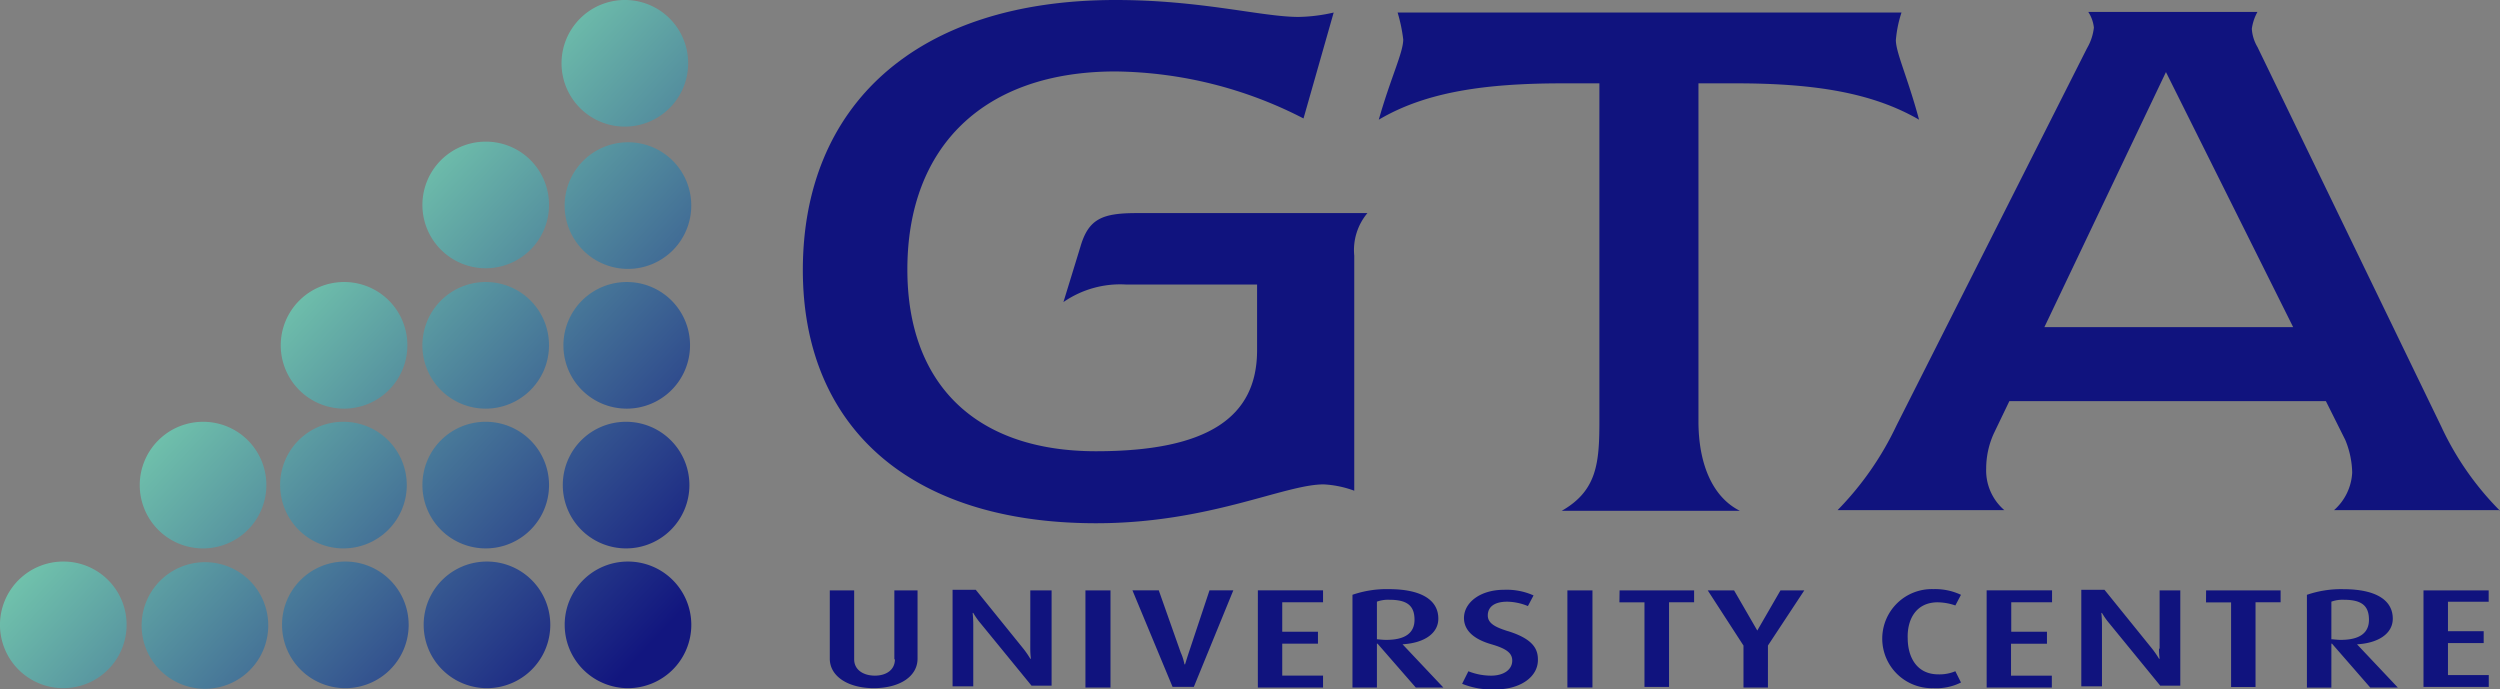 <svg xmlns="http://www.w3.org/2000/svg" xmlns:xlink="http://www.w3.org/1999/xlink" viewBox="0 0 140.9 38.855">
  <rect x="0" y="0" width="140.9" height="38.855" fill="#808080" stroke="none"/>
  <defs>
    <style>
      .cls-1 {
        fill: #10137e;
      }

      .cls-2 {
        fill: url(#linear-gradient);
      }

      .cls-3 {
        fill: url(#linear-gradient-2);
      }

      .cls-4 {
        fill: url(#linear-gradient-3);
      }

      .cls-5 {
        fill: url(#linear-gradient-4);
      }

      .cls-6 {
        fill: url(#linear-gradient-5);
      }

      .cls-7 {
        fill: url(#linear-gradient-6);
      }

      .cls-8 {
        fill: url(#linear-gradient-7);
      }

      .cls-9 {
        fill: url(#linear-gradient-8);
      }

      .cls-10 {
        fill: url(#linear-gradient-9);
      }

      .cls-11 {
        fill: url(#linear-gradient-10);
      }

      .cls-12 {
        fill: url(#linear-gradient-11);
      }

      .cls-13 {
        fill: url(#linear-gradient-12);
      }

      .cls-14 {
        fill: url(#linear-gradient-13);
      }

      .cls-15 {
        fill: url(#linear-gradient-14);
      }

      .cls-16 {
        fill: url(#linear-gradient-15);
      }
    </style>
    <linearGradient id="linear-gradient" x1="-3.095" y1="-2.875" x2="2.896" y2="2.755" gradientUnits="objectBoundingBox">
      <stop offset="0" stop-color="#fff"/>
      <stop offset="0.5" stop-color="#73c7ad"/>
      <stop offset="1" stop-color="#12167f"/>
    </linearGradient>
    <linearGradient id="linear-gradient-2" x1="-3.668" y1="-3.415" x2="2.323" y2="2.215" href="#linear-gradient"/>
    <linearGradient id="linear-gradient-3" x1="-3.07" y1="-2.851" x2="2.921" y2="2.779" href="#linear-gradient"/>
    <linearGradient id="linear-gradient-4" x1="-4.215" y1="-3.926" x2="1.776" y2="1.704" href="#linear-gradient"/>
    <linearGradient id="linear-gradient-5" x1="-3.623" y1="-3.371" x2="2.368" y2="2.258" href="#linear-gradient"/>
    <linearGradient id="linear-gradient-6" x1="-3.029" y1="-2.812" x2="2.962" y2="2.818" href="#linear-gradient"/>
    <linearGradient id="linear-gradient-7" x1="-4.76" y1="-4.445" x2="1.231" y2="1.185" href="#linear-gradient"/>
    <linearGradient id="linear-gradient-8" x1="-4.172" y1="-3.89" x2="1.818" y2="1.74" href="#linear-gradient"/>
    <linearGradient id="linear-gradient-9" x1="-3.574" y1="-3.331" x2="2.417" y2="2.299" href="#linear-gradient"/>
    <linearGradient id="linear-gradient-10" x1="-2.986" y1="-2.776" x2="3.005" y2="2.853" href="#linear-gradient"/>
    <linearGradient id="linear-gradient-11" x1="-5.322" y1="-4.966" x2="0.669" y2="0.663" href="#linear-gradient"/>
    <linearGradient id="linear-gradient-12" x1="-4.729" y1="-4.412" x2="1.261" y2="1.218" href="#linear-gradient"/>
    <linearGradient id="linear-gradient-13" x1="-4.136" y1="-3.853" x2="1.855" y2="1.777" href="#linear-gradient"/>
    <linearGradient id="linear-gradient-14" x1="-3.548" y1="-3.303" x2="2.443" y2="2.327" href="#linear-gradient"/>
    <linearGradient id="linear-gradient-15" x1="-2.953" y1="-2.741" x2="3.038" y2="2.889" href="#linear-gradient"/>
  </defs>
  <g id="GTA_LOGO_RGB" data-name="GTA LOGO RGB" transform="translate(-0.6 -0.6)">
    <g id="Group_17" data-name="Group 17" transform="translate(0.6 0.6)">
      <g id="Group_16" data-name="Group 16" transform="translate(46.767 33.203)">
        <g id="Group_15" data-name="Group 15">
          <path id="Path_23" data-name="Path 23" class="cls-1" d="M157.125,100.146H160.8v-.671h-2.3v-1.8h2.013V97H158.5v-1.66h2.3v-.671h-3.674Zm8.159-2.437c1.2-.071,2.013-.6,2.013-1.448,0-1.024-.918-1.66-2.79-1.66a5.909,5.909,0,0,0-2.049.318v5.228h1.378V97.673h.035l2.155,2.473h1.554l-2.3-2.437Zm-1.448-.283V95.306a1.856,1.856,0,0,1,.706-.106c1.024,0,1.413.353,1.413,1.13,0,.742-.53,1.13-1.59,1.13C164.119,97.461,163.907,97.426,163.836,97.426Zm-10.6.742c-.106.318-.212.671-.212.671h-.035a2.97,2.97,0,0,0-.212-.671l-1.236-3.5h-1.484l2.261,5.44h1.2l2.225-5.44h-1.342Zm17.979-1.2c-.671-.212-1.13-.424-1.13-.883,0-.495.389-.777,1.095-.777a3.191,3.191,0,0,1,1.166.247l.318-.6a3.7,3.7,0,0,0-1.66-.318c-1.378,0-2.261.742-2.261,1.59,0,.53.318,1.13,1.554,1.484.848.247,1.166.495,1.166.918,0,.495-.459.848-1.2.848a3.494,3.494,0,0,1-1.272-.247l-.353.706a4.576,4.576,0,0,0,1.872.318c1.413,0,2.4-.706,2.4-1.66C172.914,98.026,172.7,97.426,171.219,96.967Zm-34.545,1.59c0,.6-.495.918-1.13.918s-1.166-.318-1.166-.918V94.671H133v3.85c0,.989,1.024,1.66,2.473,1.66,1.484,0,2.473-.671,2.473-1.66v-3.85h-1.307v3.885Zm7.63-.6a4.443,4.443,0,0,0,.035.565H144.3a5.357,5.357,0,0,0-.389-.565l-2.684-3.32h-1.307v5.44h1.166v-3.5c0-.318-.035-.636-.035-.636h.035a3.953,3.953,0,0,0,.424.6l2.861,3.5h1.13V94.671h-1.2Zm3.108,2.19h1.413V94.671h-1.413Zm63.156-4.8h1.413v4.768h1.378V95.342h1.413v-.671h-4.2Zm-12.363,4.8h3.673v-.671h-2.3v-1.8H201.6V97h-2.013v-1.66h2.3v-.671H198.2Zm9.714-2.19a4.445,4.445,0,0,0,.035.565h-.035a5.357,5.357,0,0,0-.389-.565l-2.684-3.32h-1.307v5.44H204.7v-3.5c0-.318-.035-.636-.035-.636h.035a3.953,3.953,0,0,0,.424.6l2.861,3.5h1.13V94.671h-1.166v3.285Zm11.162-.247c1.2-.071,2.013-.6,2.013-1.448,0-1.024-.918-1.66-2.79-1.66a5.908,5.908,0,0,0-2.049.318v5.228h1.378V97.673h.035l2.155,2.473h1.554l-2.3-2.437Zm-1.448-.283V95.306a1.856,1.856,0,0,1,.706-.106c1.024,0,1.413.353,1.413,1.13,0,.742-.53,1.13-1.59,1.13C217.95,97.461,217.738,97.426,217.632,97.426Zm8.866-2.084v-.671h-3.674v5.44H226.5v-.671h-2.3v-1.8h2.013v-.671H224.2v-1.66h2.3Zm-41.221,1.59h0l-1.307-2.261h-1.484l2.013,3.108v2.367h1.378V97.779l2.049-3.108h-1.342Zm10.173-1.59a3.1,3.1,0,0,1,.989.177l.318-.6A3.414,3.414,0,0,0,195.2,94.6a2.792,2.792,0,1,0,0,5.581,3.094,3.094,0,0,0,1.554-.318l-.318-.636a2.293,2.293,0,0,1-.954.177c-1.236,0-1.731-.989-1.731-2.049C193.719,96.366,194.178,95.342,195.45,95.342Zm-17.944,0h1.413v4.768H180.3V95.342h1.413v-.671h-4.2Zm-2.932,4.8h1.413V94.671h-1.413Z" transform="translate(-133 -94.6)"/>
        </g>
      </g>
      <path id="Path_24" data-name="Path 24" class="cls-1" d="M331.135,30.616a16.68,16.68,0,0,1-3.32-4.768L317.466,4.478a2.278,2.278,0,0,1-.318-1.024,2.711,2.711,0,0,1,.318-.954h-9.537a2.007,2.007,0,0,1,.318.883,2.95,2.95,0,0,1-.389,1.166L297.12,25.813a17.422,17.422,0,0,1-3.32,4.768h9.4a2.947,2.947,0,0,1-1.024-2.331,4.8,4.8,0,0,1,.424-1.978l.883-1.837h17.838l1.095,2.19a5.078,5.078,0,0,1,.389,1.837,3.026,3.026,0,0,1-1.024,2.119h9.36ZM305.456,20.267l6.852-14.376,7.17,14.376Z" transform="translate(-190.235 -1.829)"/>
      <path id="Path_25" data-name="Path 25" class="cls-1" d="M233.033,25.63V6.591h-2.049c-4.309,0-7.7.459-10.385,2.049.671-2.367,1.378-3.779,1.378-4.521A8.9,8.9,0,0,0,221.66,2.6h28.4a6.7,6.7,0,0,0-.318,1.554c0,.706.671,2.119,1.307,4.486-2.684-1.554-6-2.049-10.349-2.049h-2.084V25.63c0,2.508.848,4.309,2.331,5.051H230.914C232.892,29.551,233.033,28,233.033,25.63Z" transform="translate(-142.891 -1.894)"/>
      <path id="Path_26" data-name="Path 26" class="cls-1" d="M158.053,27.9c-2.225,0-6.464,2.19-12.822,2.19-10.632,0-16.531-5.546-16.531-14.27C128.7,6.6,135.023.6,146.326.6c4.839,0,8.23.954,10.314.954a9.474,9.474,0,0,0,1.978-.247l-1.7,5.969a23.636,23.636,0,0,0-10.6-2.649c-7.382,0-11.727,4.2-11.727,11.162,0,6.429,3.815,10.243,10.632,10.243,6.287,0,9.078-1.907,9.078-5.687V16.636h-7.382a5.619,5.619,0,0,0-3.532.989l.954-3.108c.459-1.589,1.236-1.907,3.179-1.907h13a3.236,3.236,0,0,0-.742,2.4V28.257A5.8,5.8,0,0,0,158.053,27.9Z" transform="translate(-83.452 -0.6)"/>
      <path id="Path_27" data-name="Path 27" class="cls-2" d="M97.335,4.168A3.568,3.568,0,1,1,93.768.6,3.558,3.558,0,0,1,97.335,4.168Z" transform="translate(-58.551 -0.6)"/>
      <path id="Path_28" data-name="Path 28" class="cls-3" d="M97.835,26.867A3.568,3.568,0,1,1,94.268,23.3,3.558,3.558,0,0,1,97.835,26.867Z" transform="translate(-58.875 -15.281)"/>
      <path id="Path_29" data-name="Path 29" class="cls-4" d="M71.568,23.2a3.568,3.568,0,1,0,3.568,3.568A3.558,3.558,0,0,0,71.568,23.2Z" transform="translate(-44.193 -15.217)"/>
      <path id="Path_30" data-name="Path 30" class="cls-5" d="M97.635,49.168A3.568,3.568,0,1,1,94.068,45.6,3.558,3.558,0,0,1,97.635,49.168Z" transform="translate(-58.745 -29.705)"/>
      <path id="Path_31" data-name="Path 31" class="cls-6" d="M75.135,49.168A3.568,3.568,0,1,1,71.568,45.6,3.558,3.558,0,0,1,75.135,49.168Z" transform="translate(-44.193 -29.705)"/>
      <path id="Path_32" data-name="Path 32" class="cls-7" d="M52.535,49.168A3.568,3.568,0,1,1,48.968,45.6,3.558,3.558,0,0,1,52.535,49.168Z" transform="translate(-29.576 -29.705)"/>
      <path id="Path_33" data-name="Path 33" class="cls-8" d="M93.968,67.9A3.568,3.568,0,1,1,90.4,71.468,3.558,3.558,0,0,1,93.968,67.9" transform="translate(-58.681 -44.128)"/>
      <path id="Path_34" data-name="Path 34" class="cls-9" d="M71.566,67.9A3.568,3.568,0,1,1,68,71.468,3.558,3.558,0,0,1,71.566,67.9" transform="translate(-44.192 -44.128)"/>
      <path id="Path_35" data-name="Path 35" class="cls-10" d="M48.868,67.9A3.568,3.568,0,1,1,45.3,71.468,3.558,3.558,0,0,1,48.868,67.9" transform="translate(-29.511 -44.128)"/>
      <path id="Path_36" data-name="Path 36" class="cls-11" d="M30.035,71.467A3.568,3.568,0,1,1,26.468,67.9,3.558,3.558,0,0,1,30.035,71.467Z" transform="translate(-15.023 -44.127)"/>
      <path id="Path_37" data-name="Path 37" class="cls-12" d="M94.267,90.2A3.568,3.568,0,1,1,90.7,93.768,3.558,3.558,0,0,1,94.267,90.2" transform="translate(-58.874 -58.551)"/>
      <path id="Path_38" data-name="Path 38" class="cls-13" d="M71.768,90.2A3.568,3.568,0,1,1,68.2,93.768,3.558,3.558,0,0,1,71.768,90.2" transform="translate(-44.322 -58.551)"/>
      <path id="Path_39" data-name="Path 39" class="cls-14" d="M49.167,90.2A3.568,3.568,0,1,1,45.6,93.768,3.558,3.558,0,0,1,49.167,90.2" transform="translate(-29.704 -58.551)"/>
      <path id="Path_40" data-name="Path 40" class="cls-15" d="M30.335,93.867A3.568,3.568,0,1,1,26.768,90.3,3.558,3.558,0,0,1,30.335,93.867Z" transform="translate(-15.217 -58.615)"/>
      <path id="Path_41" data-name="Path 41" class="cls-16" d="M7.735,93.768A3.568,3.568,0,1,1,4.168,90.2,3.558,3.558,0,0,1,7.735,93.768Z" transform="translate(-0.6 -58.551)"/>
    </g>
  </g>
</svg>
